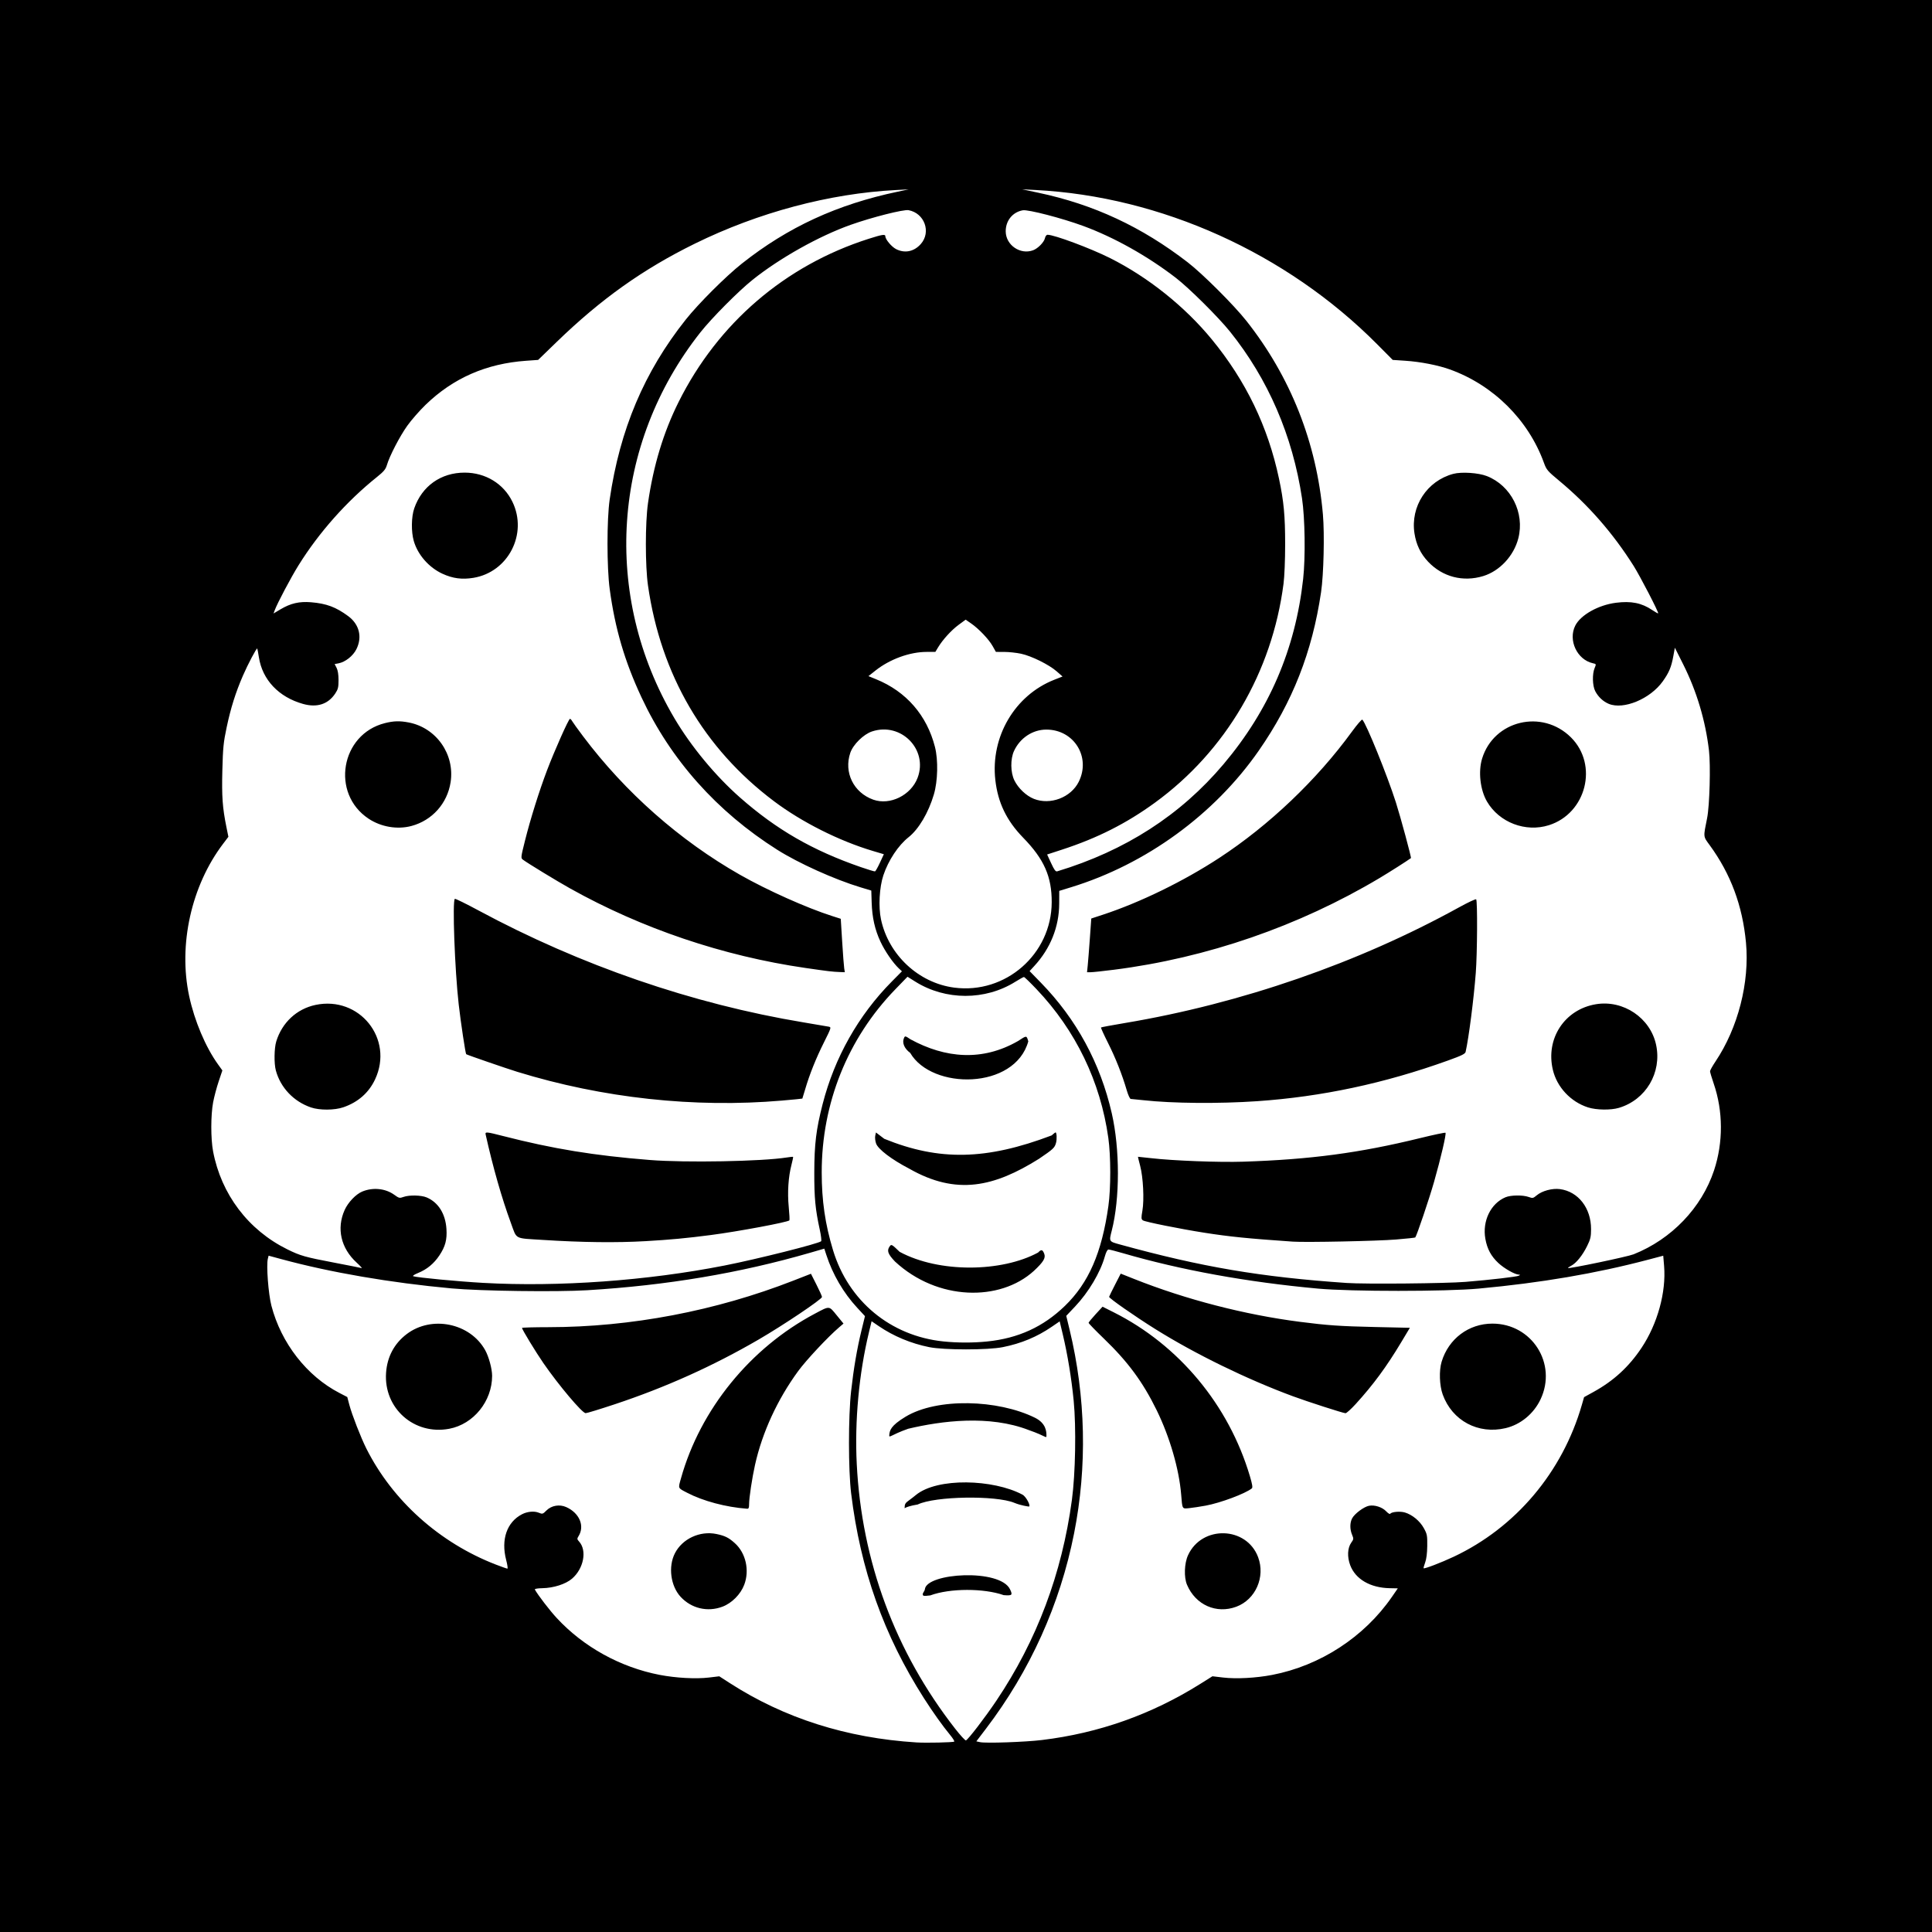 <?xml version="1.0" encoding="UTF-8" standalone="no"?>
<!-- Created with Inkscape (http://www.inkscape.org/) -->
<svg
   xmlns:svg="http://www.w3.org/2000/svg"
   xmlns="http://www.w3.org/2000/svg"
   version="1.0"
   width="688"
   height="688"
   id="svg3009">
  <rect width="100%" height="100%" fill="#808080" stroke="none"/>
  <defs
     id="defs3012" />
  <rect
     width="688"
     height="688"
     x="0"
     y="0"
     id="rect3022"
     style="opacity:1;fill:#000000;fill-opacity:1;fill-rule:nonzero;stroke:#000000;stroke-width:0;stroke-linecap:round;stroke-linejoin:miter;stroke-miterlimit:4;stroke-dasharray:none;stroke-opacity:1" />
  <path
     d="M 326.345,620.492 C 301.475,618.925 279.251,611.853 259.836,599.329 L 256.142,596.945 L 252.405,597.389 C 247.787,597.936 240.71,597.551 234.921,596.438 C 220.926,593.745 207.773,586.477 198.237,576.167 C 195.751,573.479 191.623,568.105 190.469,566.052 C 190.321,565.789 191.342,565.604 193.146,565.568 C 197.158,565.487 201.435,564.117 203.685,562.191 C 207.865,558.613 209.105,552.151 206.223,548.961 C 205.475,548.132 205.455,547.947 206.019,547.046 C 208.29,543.413 206.355,538.811 201.666,536.697 C 199.258,535.611 196.39,536.099 194.587,537.902 C 193.283,539.206 193.179,539.235 191.808,538.676 C 190.222,538.029 187.779,538.26 185.895,539.234 C 180.502,542.023 178.35,548.232 180.251,555.518 C 180.694,557.215 180.891,558.603 180.69,558.603 C 180.488,558.603 178.638,557.953 176.579,557.157 C 156.545,549.42 139.775,534.389 130.445,515.807 C 128.497,511.926 125.328,503.781 124.404,500.277 L 123.67,497.495 L 120.856,496.037 C 109.256,490.022 100.114,478.288 96.649,464.966 C 95.57,460.817 94.794,450.586 95.382,448.246 L 95.655,447.157 L 100.231,448.398 C 117.723,453.139 139.06,456.808 160.777,458.807 C 171.037,459.752 198.201,460.118 209.109,459.46 C 237.442,457.748 263.467,453.371 288.556,446.096 L 293.542,444.65 L 294.246,446.827 C 296.5,453.795 300.354,460.405 305.24,465.682 L 308.023,468.688 L 306.775,473.798 C 305.192,480.283 303.981,487.375 303.082,495.439 C 302.074,504.474 302.081,523.482 303.095,531.789 C 306.415,558.986 314.737,582.393 329.046,604.784 C 332.249,609.796 335.67,614.594 338.39,617.889 C 339.316,619.01 339.954,620.047 339.808,620.193 C 339.503,620.498 329.838,620.713 326.345,620.492 z M 257.258,572.158 C 260.598,570.909 263.748,567.739 265.031,564.336 C 266.97,559.197 265.591,553.064 261.708,549.556 C 259.501,547.562 258.172,546.9 255.108,546.268 C 249.239,545.058 242.982,547.968 240.338,553.136 C 237.895,557.909 238.81,564.802 242.397,568.664 C 246.236,572.797 251.957,574.142 257.258,572.158 z M 266.758,535.617 C 266.758,533.388 267.824,526.342 268.875,521.621 C 271.443,510.094 276.863,498.325 284.249,488.238 C 287.11,484.33 294.775,476.136 298.782,472.701 L 300.375,471.336 L 297.946,468.364 C 295.149,464.94 295.548,464.968 290.167,467.817 C 267.188,479.984 249.382,501.879 242.509,526.42 C 241.459,530.166 241.311,529.817 244.704,531.587 C 250.371,534.543 258.502,536.71 266.013,537.267 C 266.607,537.311 266.758,536.978 266.758,535.617 z M 159.974,508.799 C 168.622,507.171 175.248,498.991 175.248,489.94 C 175.248,487.472 174.074,483.135 172.775,480.802 C 167.395,471.143 153.699,468.339 144.826,475.081 C 140.392,478.45 137.884,483.153 137.482,488.848 C 136.59,501.492 147.479,511.151 159.974,508.799 z M 218.862,500.089 C 237.014,494.06 253.891,486.47 270.163,477.015 C 278.951,471.91 292.721,462.658 292.721,461.86 C 292.721,461.588 291.835,459.617 290.753,457.48 L 288.786,453.594 L 282.56,456.025 C 254.851,466.846 224.657,472.591 195.359,472.618 C 190.15,472.623 185.888,472.742 185.888,472.882 C 185.888,473.413 190.815,481.516 193.496,485.396 C 198.98,493.331 207.289,503.186 208.542,503.24 C 208.946,503.258 213.59,501.839 218.862,500.089 z M 349.038,620.399 L 347.683,620.106 L 351.086,615.637 C 366.828,594.964 377.477,571.366 382.49,546.048 C 387.206,522.227 386.655,497.349 380.882,473.478 L 379.699,468.583 L 382.833,465.272 C 387.645,460.187 391.837,453.141 393.432,447.456 C 393.879,445.863 394.358,444.961 394.757,444.961 C 395.101,444.961 397.38,445.543 399.821,446.254 C 420.539,452.29 444.176,456.583 469.356,458.884 C 481.129,459.96 514.891,459.955 526.602,458.875 C 548.724,456.836 568.289,453.501 586.829,448.611 L 592.292,447.17 L 592.597,450.834 C 593.372,460.134 590.264,471.415 584.572,479.965 C 580.067,486.733 574.624,491.732 567.47,495.674 L 564.103,497.53 L 563.306,500.294 C 556.391,524.261 539.756,543.971 517.664,554.372 C 513.274,556.439 507.24,558.749 506.96,558.469 C 506.873,558.382 507.118,557.467 507.505,556.435 C 507.96,555.221 508.225,553.134 508.254,550.517 C 508.297,546.776 508.205,546.3 507.024,544.166 C 505.613,541.617 502.926,539.398 500.297,538.611 C 498.58,538.096 495.512,538.368 495.076,539.073 C 494.941,539.292 494.305,538.911 493.665,538.226 C 492.26,536.721 489.556,535.834 487.534,536.213 C 485.703,536.557 482.348,539.06 481.487,540.724 C 480.673,542.3 480.671,544.588 481.483,546.532 C 482.079,547.958 482.061,548.133 481.193,549.352 C 479.847,551.243 479.701,554.408 480.822,557.387 C 482.692,562.356 487.966,565.429 494.864,565.568 L 497.772,565.626 L 495.659,568.686 C 485.805,582.956 470.132,593.16 453.01,596.454 C 447.272,597.558 440.208,597.934 435.553,597.382 L 431.756,596.932 L 427.466,599.624 C 410.094,610.523 391.319,617.182 371.036,619.635 C 365.043,620.36 351.102,620.844 349.038,620.399 z M 440.278,572.158 C 447.13,569.594 450.658,561.562 448.023,554.52 C 443.902,543.506 427.992,543.068 423.063,553.834 C 421.737,556.73 421.568,561.674 422.704,564.349 C 425.756,571.534 433.156,574.823 440.278,572.158 z M 429.347,536.169 C 434.627,535.196 443.456,531.898 445.79,530.026 C 446.141,529.744 445.956,528.574 445.108,525.713 C 437.588,500.349 419.841,478.992 396.573,467.307 L 392.627,465.325 L 390.151,468.018 C 388.79,469.5 387.667,470.871 387.655,471.066 C 387.644,471.261 390.097,473.791 393.105,476.69 C 401.684,484.955 407.012,492.184 411.912,502.208 C 416.572,511.74 419.881,523.141 420.622,532.215 C 421.057,537.539 420.924,537.315 423.497,537.059 C 424.725,536.936 427.357,536.536 429.347,536.169 z M 536.142,508.575 C 541.487,507.315 546.169,503.458 548.604,498.309 C 554.605,485.616 545.532,471.35 531.458,471.35 C 523.023,471.35 515.863,476.723 513.375,484.92 C 512.418,488.074 512.595,493.388 513.765,496.611 C 517.147,505.928 526.394,510.873 536.142,508.575 z M 482.788,499.973 C 489.052,493.096 493.746,486.72 499.004,477.947 L 502.065,472.84 L 489.647,472.563 C 477.201,472.286 472.738,471.977 462.922,470.716 C 443.279,468.192 422.317,462.773 403.901,455.458 L 399.098,453.55 L 397.094,457.449 C 395.991,459.593 395.033,461.552 394.964,461.802 C 394.838,462.26 403.994,468.655 411.47,473.33 C 425.61,482.17 443.948,491.121 460.418,497.219 C 465.6,499.138 478.311,503.235 479.145,503.256 C 479.496,503.265 481.135,501.787 482.788,499.973 z M 340.093,615.544 C 318.799,588.235 306.851,556.079 305.098,521.361 C 304.322,505.999 305.875,489.201 309.435,474.438 L 310.384,470.502 L 312.938,472.244 C 318.197,475.832 324.437,478.431 330.894,479.726 C 336.236,480.796 351.781,480.796 357.123,479.726 C 363.666,478.414 369.284,476.075 374.554,472.467 L 377.358,470.547 L 378.462,475.166 C 380.156,482.248 381.565,490.826 382.345,498.803 C 383.271,508.278 382.976,524.772 381.713,534.13 C 378.163,560.425 369.224,584.187 354.812,605.632 C 350.79,611.618 344.72,619.534 343.97,619.772 C 343.714,619.853 341.97,617.951 340.093,615.544 z M 357.419,568.04 C 360.506,568.278 360.655,568.013 359.68,565.972 C 356.118,558.511 329.947,560.085 329.352,565.952 C 329.287,566.594 328.607,567.217 328.607,567.655 C 328.607,568.383 328.839,568.426 331.267,568.14 C 338.306,565.535 350.376,565.562 357.419,568.04 z M 326.802,535.761 C 332.987,532.768 354.7,532.46 361.215,535.167 C 363.497,536.116 366.184,536.492 366.377,536.492 C 367.226,536.492 365.482,532.988 364.114,532.257 C 353.781,526.738 333.747,526.084 326.111,532.421 C 322.996,535.005 322.162,534.892 322.162,536.685 C 322.162,537.658 321.365,536.657 326.802,535.761 z M 323.411,508.792 C 335.213,505.989 352.26,503.756 366.449,509.293 C 372.659,511.453 372.647,512.449 372.647,511.187 C 372.647,509.834 372.522,506.822 368.552,504.865 C 355.364,498.364 333.75,497.695 322.46,504.515 C 317.087,507.76 316.86,509.416 316.689,510.91 C 316.522,512.376 317.114,511.009 323.411,508.792 z M 335.922,477.693 C 317.123,475.739 302.137,463.333 296.639,445.174 C 293.837,435.92 292.626,427.585 292.618,417.517 C 292.6,392.898 301.863,369.836 318.797,352.339 L 323.167,347.825 L 325.927,349.554 C 336.718,356.316 350.844,356.335 361.59,349.601 C 363.067,348.675 364.436,347.918 364.633,347.918 C 364.83,347.918 366.833,349.856 369.085,352.224 C 383.068,366.931 391.879,385.173 394.684,405.228 C 395.59,411.708 395.602,423.135 394.708,429.469 C 392.36,446.113 387.687,456.847 379.223,465.037 C 371.489,472.519 362.603,476.585 351.518,477.712 C 346.526,478.22 340.922,478.213 335.922,477.693 z M 368.168,452.578 C 371.574,449.392 372.431,447.979 371.863,446.486 C 371.273,444.933 370.797,444.837 369.666,446.045 C 356.711,453.061 334.397,453.371 320.366,445.785 C 317.597,443.112 317.428,443.017 316.855,443.801 C 315.733,445.335 316.142,446.538 318.699,449.227 C 333.833,463.274 356.107,463.569 368.168,452.578 z M 369.995,412.657 C 375.084,409.202 375.57,408.747 376.055,406.991 C 376.427,405.646 376.313,403.25 375.877,403.25 C 375.786,403.25 375.166,403.735 374.501,404.328 C 351.206,413.156 334.428,413.478 314.899,405.539 L 311.935,403.281 L 311.679,404.443 C 311.539,405.082 311.672,406.322 311.976,407.198 C 312.684,409.245 317.534,412.93 323.791,416.175 C 340.632,425.791 354.056,422.653 369.995,412.657 z M 366.184,370.835 C 365.523,368.662 365.697,368.666 362.467,370.755 C 349.798,378.01 336.671,376.877 324.217,370.103 C 322.405,368.871 322.282,368.845 321.93,369.611 C 321.152,371.305 322.013,373.392 324.132,374.947 C 331.845,388.197 361.382,388.11 366.184,370.835 z M 172.056,456.843 C 163.177,456.343 148.658,454.965 147.164,454.48 C 146.798,454.362 147.53,453.87 148.903,453.312 C 152.039,452.037 154.514,449.993 156.475,447.056 C 158.587,443.894 159.235,441.451 158.982,437.617 C 158.625,432.225 156.093,428.188 151.954,426.417 C 150.023,425.59 145.735,425.498 143.686,426.238 C 142.296,426.741 142.088,426.693 140.415,425.481 C 137.256,423.193 132.792,422.742 128.987,424.326 C 126.71,425.275 123.949,428.172 122.727,430.895 C 119.78,437.461 121.386,444.494 127.006,449.63 C 128.294,450.808 129.093,451.686 128.782,451.583 C 128.471,451.48 124.098,450.61 119.065,449.651 C 108.607,447.658 106.938,447.184 102.302,444.891 C 88.411,438.019 78.782,425.309 75.881,410.014 C 75.031,405.533 75.037,397.111 75.894,392.55 C 76.262,390.593 77.154,387.236 77.876,385.091 L 79.188,381.19 L 77.609,378.991 C 73.189,372.839 69.256,363.523 67.366,354.728 C 63.443,336.465 68.123,315.425 79.43,300.504 L 81.333,297.992 L 80.633,294.545 C 79.227,287.61 78.941,283.62 79.182,274.285 C 79.388,266.27 79.579,264.372 80.717,258.993 C 82.18,252.077 83.899,246.619 86.505,240.614 C 88.278,236.529 91.362,230.683 91.606,230.945 C 91.677,231.022 91.94,232.417 92.191,234.047 C 93.429,242.082 99.254,248.243 107.908,250.671 C 112.893,252.07 116.848,250.792 119.381,246.966 C 120.385,245.449 120.555,244.756 120.555,242.182 C 120.555,240.234 120.31,238.696 119.861,237.825 L 119.168,236.48 L 120.545,236.221 C 122.961,235.768 125.716,233.592 126.912,231.191 C 129.077,226.848 127.959,222.334 123.994,219.405 C 119.631,216.181 116.269,214.927 110.765,214.468 C 106.595,214.121 103.494,214.837 99.907,216.974 L 97.403,218.465 L 97.826,217.326 C 98.783,214.748 103.594,205.663 106.317,201.29 C 113.603,189.59 123.443,178.512 134.211,169.886 C 136.643,167.938 137.331,167.118 137.762,165.653 C 138.728,162.366 142.342,155.389 145.03,151.618 C 146.483,149.58 149.423,146.219 151.564,144.147 C 161.407,134.625 173.188,129.468 187.378,128.469 L 191.634,128.169 L 198.232,121.777 C 213.997,106.503 228.92,95.882 247.392,86.789 C 270.017,75.652 295.366,68.894 319.11,67.67 L 323.579,67.439 L 319.748,68.245 C 298.1,72.799 280.618,80.859 264.204,93.851 C 258.464,98.395 248.737,108.102 244.192,113.824 C 229.409,132.433 220.725,152.974 217.11,177.881 C 216.072,185.031 216.079,202.099 217.124,209.803 C 219.032,223.881 222.436,235.472 228.436,248.322 C 238.793,270.505 255.282,289.02 276.782,302.607 C 284.404,307.424 297.199,313.19 306.499,315.999 L 310.274,317.14 L 310.406,321.357 C 310.573,326.736 311.548,331.068 313.557,335.362 C 315.134,338.734 318.026,342.937 320.107,344.882 L 321.185,345.889 L 317.546,349.564 C 305.688,361.541 297.19,376.61 292.938,393.202 C 290.628,402.215 289.998,407.379 289.975,417.508 C 289.954,426.605 290.336,430.6 291.927,437.901 C 292.381,439.987 292.602,441.838 292.418,442.013 C 291.516,442.872 269.61,448.379 258.032,450.658 C 230.534,456.071 198.844,458.351 172.056,456.843 z M 229.941,441.981 C 238.7,441.475 244.423,440.938 253.137,439.805 C 262.773,438.552 280.435,435.256 281.106,434.585 C 281.226,434.466 281.12,432.299 280.873,429.769 C 280.37,424.639 280.732,419.103 281.85,414.801 C 282.237,413.312 282.495,412.039 282.423,411.971 C 282.351,411.904 281.326,412.003 280.144,412.192 C 271.386,413.592 244.12,414.091 231.431,413.084 C 211.568,411.507 196.959,409.118 179.038,404.517 C 173.251,403.031 172.715,402.985 172.94,403.995 C 175.544,415.683 178.676,426.664 181.916,435.464 C 184.15,441.531 182.927,440.88 193.337,441.547 C 207.253,442.44 219.491,442.585 229.941,441.981 z M 122.263,394.31 C 127.518,392.502 131.339,389.139 133.579,384.352 C 140.328,369.93 127.995,354.549 112.342,357.864 C 105.668,359.277 100.455,364.127 98.38,370.852 C 97.637,373.258 97.557,378.693 98.227,381.181 C 99.877,387.31 104.577,392.265 110.734,394.366 C 113.814,395.417 119.119,395.391 122.263,394.31 z M 278.439,391.927 C 282.406,391.586 285.683,391.265 285.721,391.214 C 285.759,391.162 286.21,389.683 286.723,387.927 C 288.27,382.634 290.545,376.948 293.403,371.228 C 296.017,365.997 296.078,365.801 295.161,365.612 C 294.638,365.504 290.571,364.812 286.124,364.074 C 246.606,357.514 206.725,343.779 170.386,324.212 C 165.952,321.825 162.168,319.969 161.976,320.087 C 161.042,320.665 161.944,345.338 163.352,357.708 C 164.071,364.027 165.757,375.226 166.017,375.41 C 166.405,375.686 180.361,380.5 184.186,381.678 C 214.638,391.055 247.274,394.604 278.439,391.927 z M 300.628,344.833 C 300.508,344.072 300.183,339.791 299.906,335.319 L 299.401,327.189 L 296.38,326.223 C 287.235,323.301 273.199,317.022 263.565,311.542 C 242.092,299.33 222.696,282.214 207.639,262.192 C 205.718,259.637 203.958,257.195 203.728,256.765 C 203.498,256.335 203.155,255.983 202.967,255.983 C 202.504,255.983 197.505,267.206 194.815,274.285 C 192.014,281.657 188.906,291.572 186.949,299.382 C 185.473,305.271 185.44,305.563 186.179,306.116 C 187.933,307.427 198.188,313.674 203.033,316.384 C 228.556,330.658 257.497,340.441 286.762,344.689 C 295.048,345.891 296.376,346.049 299.018,346.148 L 300.846,346.216 L 300.628,344.833 z M 146.518,294.136 C 153.887,292.164 159.292,286.128 160.463,278.562 C 162.007,268.592 155.364,259.139 145.5,257.269 C 142.31,256.664 140.199,256.725 137.057,257.513 C 121.316,261.461 117.716,282.557 131.249,291.54 C 135.699,294.493 141.497,295.479 146.518,294.136 z M 168.574,205.774 C 181.009,203.738 188.014,190.088 182.476,178.687 C 179.346,172.243 172.89,168.304 165.458,168.304 C 157.014,168.304 150.274,173.084 147.517,181.028 C 146.464,184.062 146.394,189.358 147.361,192.686 C 148.786,197.587 152.767,202.119 157.584,204.324 C 161.252,206.003 164.532,206.436 168.574,205.774 z M 479.571,456.875 C 448.943,454.765 427.961,451.204 398.808,443.169 C 394.856,442.08 394.902,442.158 395.912,438.213 C 398.822,426.846 398.824,409.183 395.915,396.458 C 391.834,378.606 383.325,362.926 370.679,349.954 L 366.647,345.817 L 368.324,343.995 C 374.08,337.741 377.149,330.068 377.187,321.835 L 377.208,317.246 L 381.464,315.939 C 408.111,307.754 432.448,290.042 448.235,267.344 C 460.279,250.025 467.296,232.183 470.444,210.867 C 471.37,204.601 471.71,190.225 471.099,183.201 C 468.877,157.659 459.599,134.191 443.839,114.25 C 439.374,108.601 428.25,97.503 422.962,93.422 C 406.552,80.758 389.503,72.815 369.765,68.635 L 364.013,67.417 L 368.695,67.656 C 413.404,69.932 458.177,90.139 490.418,122.592 L 495.957,128.168 L 500.426,128.465 C 505.818,128.823 512.08,130.041 516.274,131.548 C 531.771,137.114 544.259,149.503 549.808,164.815 C 550.716,167.32 551.079,167.745 555.291,171.242 C 565.588,179.793 574.384,189.856 581.74,201.503 C 584.06,205.176 590.764,218.14 590.487,218.417 C 590.404,218.5 589.466,217.981 588.404,217.265 C 584.616,214.708 580.899,213.957 575.465,214.649 C 569.184,215.449 562.893,218.976 560.972,222.774 C 558.341,227.976 561.611,234.953 567.263,236.194 C 568.447,236.454 568.454,236.474 567.855,237.907 C 566.972,240.02 567.078,244.19 568.062,246.104 C 569.107,248.136 570.88,249.807 572.876,250.64 C 578.155,252.846 587.655,248.896 592.119,242.639 C 594.365,239.491 595.166,237.578 595.887,233.638 L 596.432,230.658 L 599.421,236.617 C 604.201,246.147 607.326,256.596 608.577,267.234 C 609.201,272.542 608.811,286.87 607.921,291.31 C 606.529,298.255 606.481,297.749 608.837,300.973 C 616.321,311.212 620.529,322.52 621.758,335.69 C 623.08,349.857 618.924,366.044 610.892,378.017 C 609.83,379.6 608.961,381.162 608.961,381.488 C 608.961,381.814 609.545,383.781 610.259,385.859 C 613.637,395.699 613.684,406.816 610.389,416.764 C 605.972,430.102 595.235,441.303 581.721,446.673 C 579.571,447.527 558.713,451.889 558.379,451.554 C 558.298,451.474 558.806,451.112 559.506,450.75 C 561.309,449.818 563.513,447.098 565.161,443.771 C 566.377,441.317 566.577,440.471 566.587,437.726 C 566.615,430.207 562.037,424.316 555.491,423.448 C 552.785,423.089 549.133,424.072 547.234,425.67 C 545.975,426.729 545.792,426.766 544.368,426.252 C 542.308,425.507 538.014,425.56 536.12,426.353 C 530.844,428.563 527.805,434.854 528.954,441.188 C 529.606,444.784 530.99,447.35 533.588,449.78 C 535.645,451.704 539.462,453.871 540.861,453.908 C 541.428,453.923 541.428,453.965 540.861,454.286 C 540.196,454.662 530.735,455.759 521.92,456.483 C 514.919,457.057 486.093,457.324 479.571,456.875 z M 497.129,441.401 C 500.816,441.095 503.902,440.766 503.985,440.669 C 504.512,440.059 508.941,426.965 510.667,420.913 C 513.087,412.43 515.11,403.746 514.75,403.386 C 514.611,403.247 510.517,404.109 505.653,405.301 C 484.125,410.577 466.691,412.901 442.754,413.686 C 434.156,413.968 417.738,413.343 409.981,412.44 C 407.406,412.14 405.271,411.912 405.236,411.935 C 405.202,411.957 405.554,413.412 406.019,415.167 C 407.099,419.25 407.497,427.238 406.816,431.151 C 406.367,433.726 406.388,434.138 406.989,434.577 C 407.721,435.112 420.197,437.621 428.921,438.988 C 437.933,440.4 444.463,441.056 460.418,442.155 C 465.008,442.471 490.54,441.947 497.129,441.401 z M 576.485,394.523 C 586.116,391.663 591.851,381.969 589.755,372.094 C 587.716,362.491 578.097,355.994 568.32,357.614 C 557.172,359.461 550.356,369.832 552.98,380.957 C 554.439,387.145 559.334,392.38 565.507,394.355 C 568.468,395.303 573.596,395.381 576.485,394.523 z M 447.649,392.145 C 470.671,390.563 493.006,385.804 515.649,377.655 C 520.536,375.896 521.76,375.294 521.922,374.569 C 523.053,369.521 524.809,355.862 525.536,346.461 C 526.075,339.48 526.173,320.702 525.673,320.251 C 525.482,320.079 522.74,321.366 519.58,323.11 C 483.733,342.892 441.977,357.355 400.7,364.285 C 396.063,365.064 392.185,365.786 392.081,365.89 C 391.977,365.994 393.091,368.457 394.557,371.363 C 397.257,376.718 399.599,382.634 401.24,388.247 C 401.737,389.944 402.374,391.336 402.657,391.34 C 402.939,391.344 404.99,391.549 407.214,391.796 C 417.462,392.934 434.067,393.077 447.649,392.145 z M 396.654,345.335 C 429.73,341.141 462.554,329.812 491.275,312.679 C 494.834,310.556 501.026,306.62 502.449,305.575 C 502.662,305.418 498.756,290.973 497.085,285.735 C 494.008,276.098 486.538,257.673 485.14,256.275 C 484.949,256.084 483.286,257.999 481.443,260.531 C 468.919,277.741 451.912,293.927 434.158,305.532 C 421.442,313.844 405.99,321.379 392.699,325.748 L 388.612,327.091 L 388.105,334.206 C 387.826,338.119 387.486,342.423 387.349,343.769 L 387.1,346.216 L 388.405,346.216 C 389.123,346.216 392.835,345.82 396.654,345.335 z M 551.563,293.862 C 564.897,289.654 569.25,272.363 559.435,262.595 C 549.192,252.4 531.952,256.517 527.784,270.153 C 526.365,274.792 527.114,281.315 529.54,285.455 C 533.908,292.908 543.265,296.48 551.563,293.862 z M 528.177,205.147 C 534.057,203.352 539.083,197.95 540.685,191.703 C 543.015,182.621 538.109,172.919 529.476,169.534 C 526.476,168.358 520.451,167.961 517.517,168.747 C 508.147,171.255 502.221,180.352 503.706,189.948 C 504.327,193.961 505.885,197.195 508.56,200.023 C 513.68,205.436 520.981,207.343 528.177,205.147 z M 339.805,351.699 C 327.127,350.039 316.425,340.062 313.726,327.386 C 312.776,322.925 313.152,315.964 314.574,311.702 C 316.352,306.371 319.873,301.055 323.563,298.13 C 327.166,295.273 330.635,289.404 332.554,282.92 C 333.966,278.148 334.138,270.668 332.944,265.985 C 330.068,254.718 322.705,246.248 311.995,241.889 L 309.262,240.776 L 311.738,238.809 C 316.864,234.738 323.963,232.148 329.996,232.148 L 333.086,232.148 L 334.045,230.552 C 335.703,227.794 338.775,224.421 341.371,222.51 L 343.873,220.668 L 345.784,221.983 C 348.52,223.865 352.125,227.653 353.483,230.071 L 354.649,232.147 L 357.629,232.155 C 359.267,232.159 361.946,232.446 363.582,232.793 C 367.297,233.58 373.566,236.68 376.306,239.084 L 378.383,240.908 L 375.454,242.058 C 361.391,247.579 352.699,262.348 354.444,277.756 C 355.36,285.842 358.445,292.236 364.36,298.311 C 371.823,305.973 374.561,312.172 374.523,321.317 C 374.446,339.778 358.089,354.092 339.805,351.699 z M 306.554,308.789 C 289.387,302.856 276.534,295.452 263.525,284.004 C 254.76,276.291 246.102,265.829 240.16,255.77 C 214.318,212.028 217.936,158.213 249.397,118.381 C 253.462,113.235 262.949,103.682 268.034,99.616 C 277.687,91.898 291.693,84.05 302.936,80.061 C 310.575,77.35 321.786,74.515 323.555,74.847 C 329.217,75.909 331.658,82.62 327.927,86.869 C 325.523,89.607 322.217,90.297 319.107,88.711 C 317.491,87.886 315.279,85.248 315.279,84.144 C 315.279,83.325 314.198,83.488 309.32,85.045 C 279.599,94.534 255.686,115.062 241.674,143.115 C 236.268,153.938 232.678,165.792 230.756,179.158 C 229.747,186.179 229.745,201.469 230.753,208.495 C 235.307,240.255 250.659,266.549 275.596,285.302 C 285.534,292.776 298.782,299.439 310.862,303.041 L 314.745,304.198 L 313.349,307.211 C 312.582,308.868 311.792,310.265 311.595,310.315 C 311.397,310.366 309.129,309.679 306.554,308.789 z M 374.324,307.4 L 372.89,304.292 L 378.241,302.546 C 390.799,298.45 401.103,293.241 411.258,285.856 C 436.471,267.519 452.999,239.392 457.073,207.887 C 457.41,205.279 457.651,199.43 457.651,193.842 C 457.651,183.631 457.171,178.514 455.457,170.432 C 451.527,151.91 443.667,135.623 431.526,120.847 C 421.905,109.138 408.866,98.719 395.315,91.913 C 388.373,88.427 375.447,83.604 373.044,83.604 C 372.661,83.604 372.268,84.116 372.114,84.817 C 371.801,86.241 369.627,88.469 367.922,89.111 C 363.367,90.829 358.206,87.311 358.143,82.445 C 358.093,78.62 360.578,75.531 364.226,74.886 C 366.123,74.55 378.199,77.684 385.809,80.487 C 396.751,84.516 408.671,91.197 418.706,98.925 C 423.435,102.566 433.841,112.894 438.008,118.08 C 451.595,134.994 460.307,155.162 463.657,177.455 C 464.719,184.521 464.913,198.478 464.058,206.192 C 461.282,231.21 451.959,252.89 435.691,272.157 C 420.381,290.289 400.703,302.963 376.483,310.289 C 375.922,310.458 375.436,309.808 374.324,307.4 z M 310.973,284.764 C 303.962,282.259 300.429,275.049 302.798,268.083 C 303.804,265.124 307.51,261.478 310.53,260.474 C 320.859,257.044 330.558,266.89 326.772,276.962 C 324.43,283.192 316.934,286.894 310.973,284.764 z M 368.177,284.479 C 365.446,283.398 362.613,280.714 361.226,277.896 C 359.836,275.07 359.773,270.323 361.088,267.453 C 363.218,262.803 367.728,259.815 372.616,259.814 C 382.472,259.813 388.54,269.608 384.141,278.417 C 381.352,284.001 374.008,286.79 368.177,284.479 z"
     id="path3020"
     style="fill:#ffffff" />
</svg>
